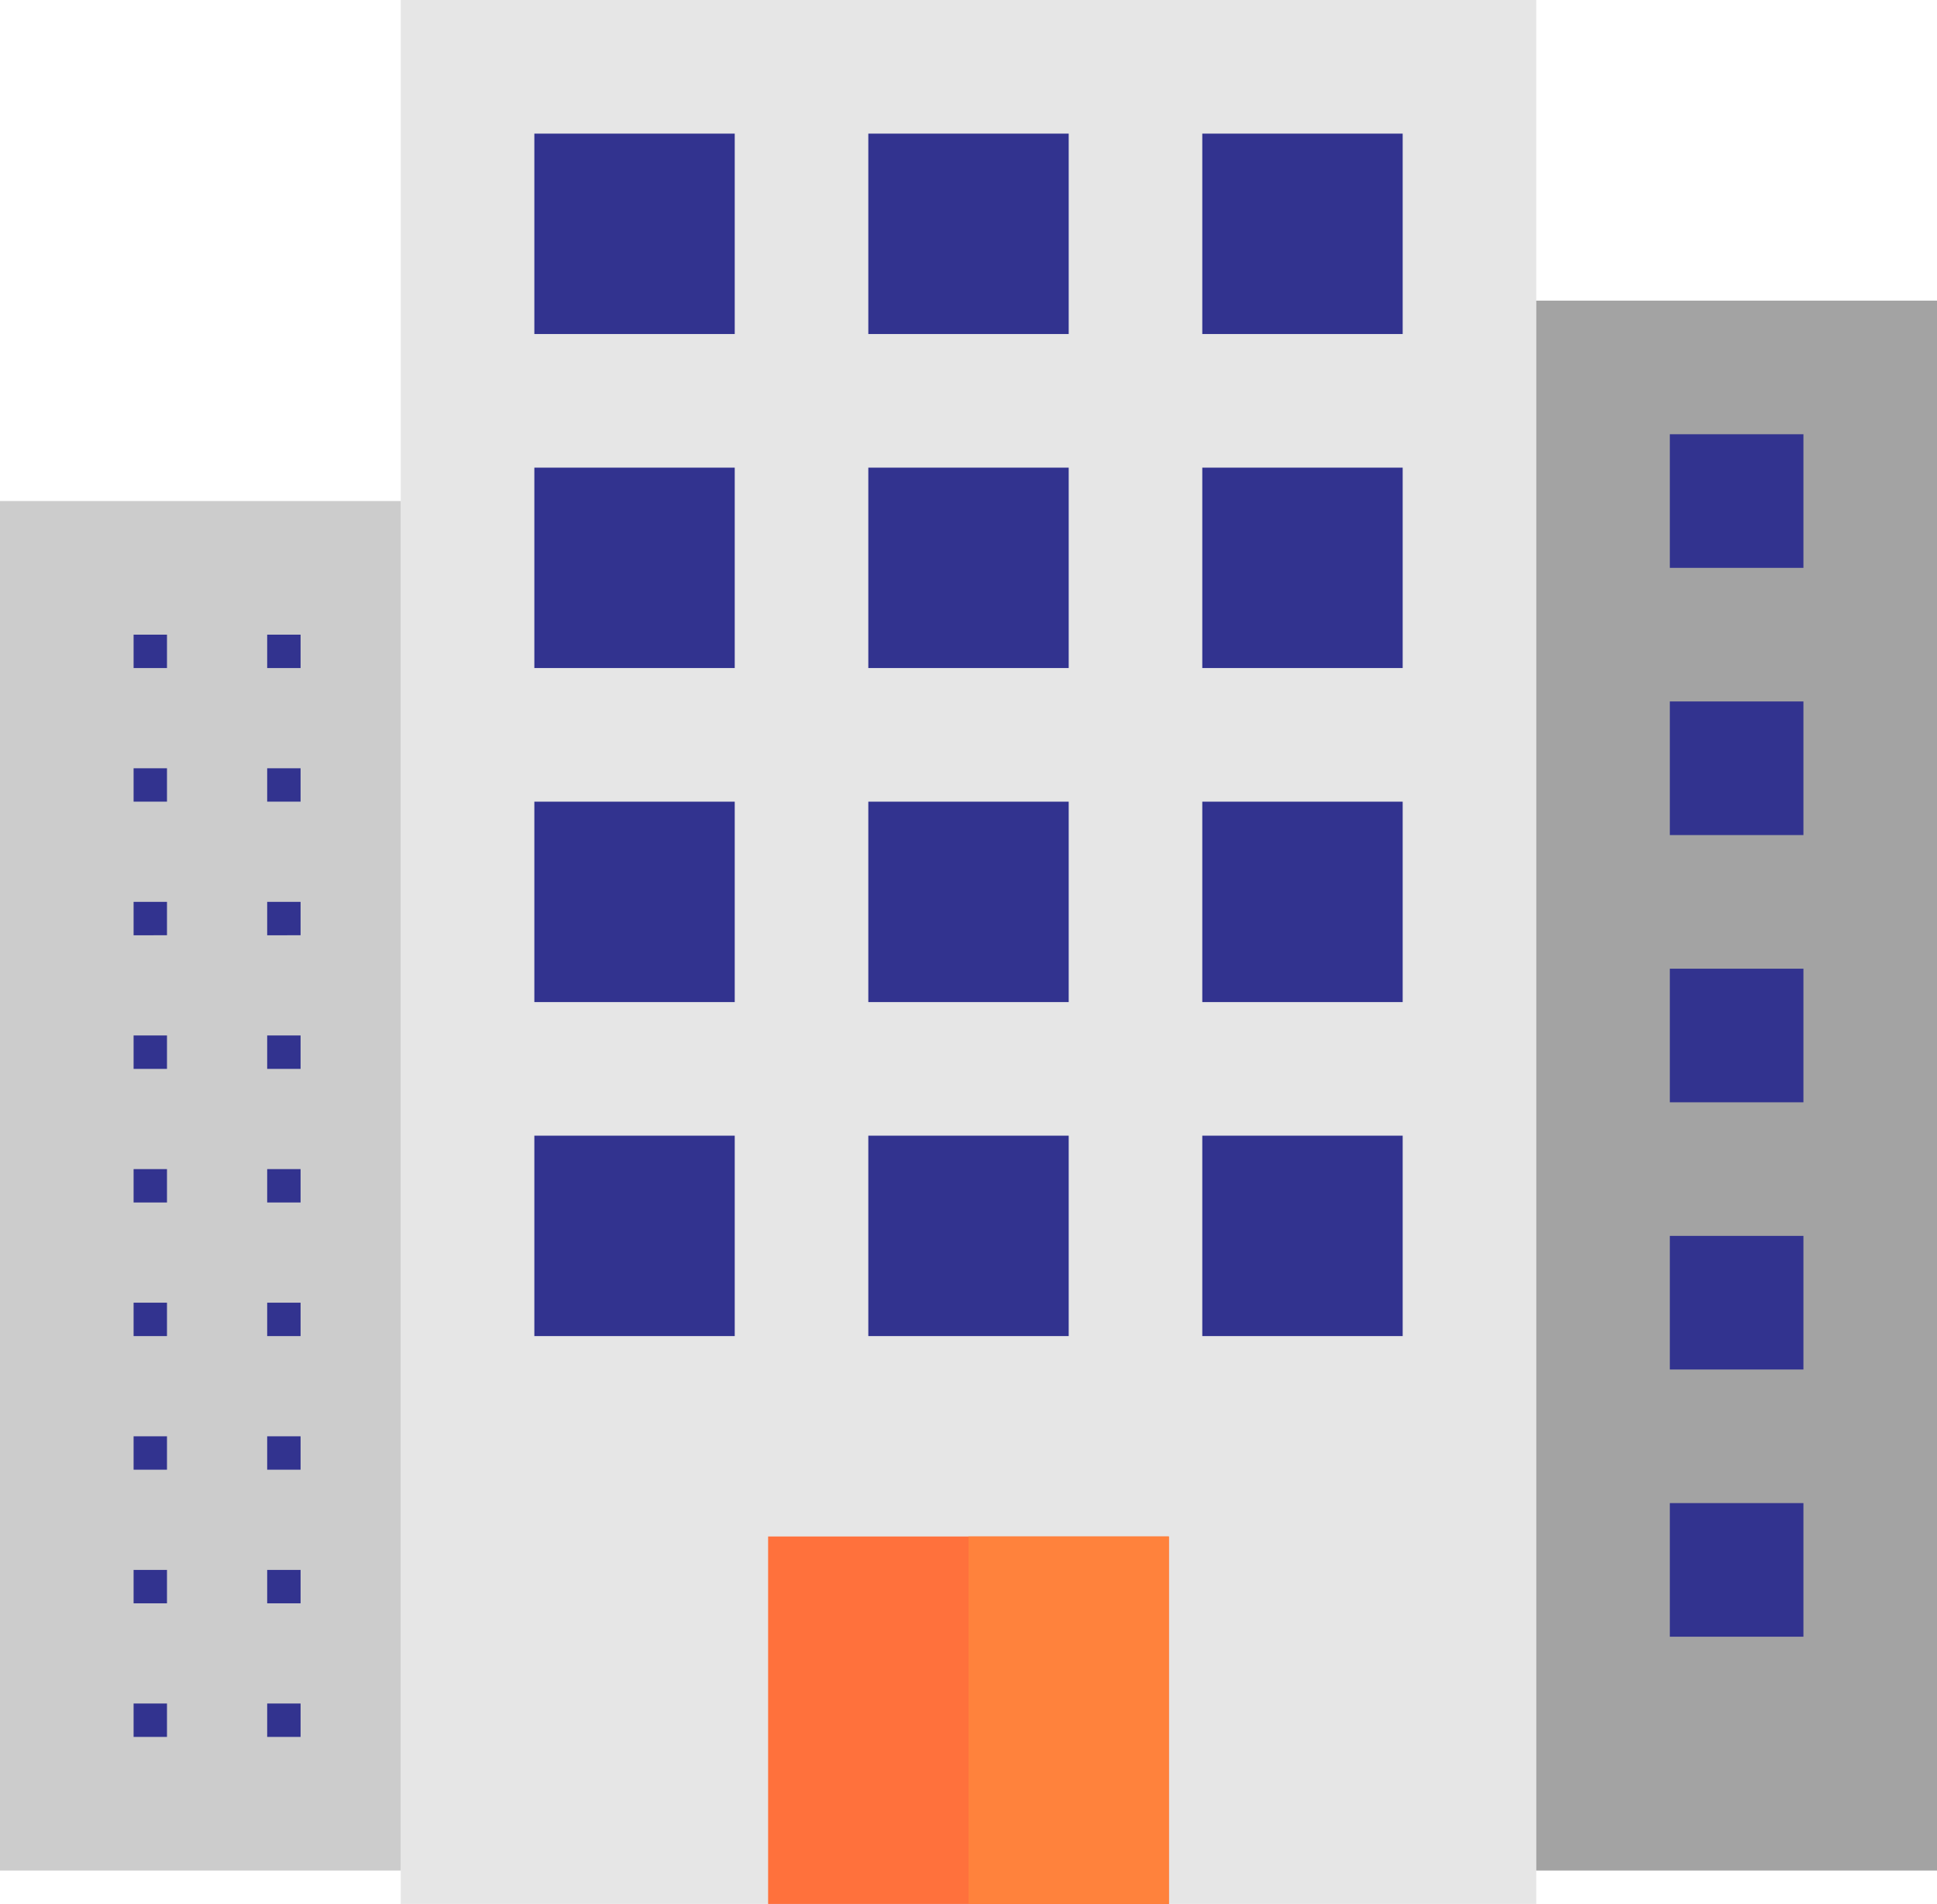<svg xmlns="http://www.w3.org/2000/svg" viewBox="0 0 94.55 92.92">
  <defs>
    <style>
      .cls-1 {
        fill: #e6e6e6;
      }

      .cls-2 {
        fill: #a3a3a3;
      }

      .cls-3 {
        fill: #ccc;
      }

      .cls-4 {
        fill: #ff713c;
      }

      .cls-5 {
        fill: #32338f;
      }

      .cls-6 {
        fill: #ff823c;
      }
    </style>
  </defs>
  <g id="_002-hotel" data-name="002-hotel" transform="translate(0 -4)">
    <path id="Tracé_209" data-name="Tracé 209" class="cls-1" d="M96,4h55.426V96.92H96Z" transform="translate(-76.438)"/>
    <path id="Tracé_210" data-name="Tracé 210" class="cls-2" d="M368,76h19.562v76.618H368Z" transform="translate(-293.012 -57.328)"/>
    <path id="Tracé_211" data-name="Tracé 211" class="cls-3" d="M0,124H19.562v66.837H0Z" transform="translate(0 -95.547)"/>
    <path id="Tracé_212" data-name="Tracé 212" class="cls-4" d="M184,372h19.562v17.932H184Z" transform="translate(-146.506 -293.012)"/>
    <g id="Groupe_4" data-name="Groupe 4" transform="translate(6.521 10.521)">
      <path id="Tracé_213" data-name="Tracé 213" class="cls-5" d="M128,36h9.781v9.781H128Z" transform="translate(-108.438 -36)"/>
      <path id="Tracé_214" data-name="Tracé 214" class="cls-5" d="M208,36h9.781v9.781H208Z" transform="translate(-172.136 -36)"/>
      <path id="Tracé_215" data-name="Tracé 215" class="cls-5" d="M288,36h9.781v9.781H288Z" transform="translate(-235.834 -36)"/>
      <path id="Tracé_216" data-name="Tracé 216" class="cls-5" d="M128,116h9.781v9.781H128Z" transform="translate(-108.438 -99.698)"/>
      <path id="Tracé_217" data-name="Tracé 217" class="cls-5" d="M208,116h9.781v9.781H208Z" transform="translate(-172.136 -99.698)"/>
      <path id="Tracé_218" data-name="Tracé 218" class="cls-5" d="M288,116h9.781v9.781H288Z" transform="translate(-235.834 -99.698)"/>
      <path id="Tracé_219" data-name="Tracé 219" class="cls-5" d="M128,196h9.781v9.781H128Z" transform="translate(-108.438 -163.396)"/>
      <path id="Tracé_220" data-name="Tracé 220" class="cls-5" d="M208,196h9.781v9.781H208Z" transform="translate(-172.136 -163.396)"/>
      <path id="Tracé_221" data-name="Tracé 221" class="cls-5" d="M288,196h9.781v9.781H288Z" transform="translate(-235.834 -163.396)"/>
      <path id="Tracé_222" data-name="Tracé 222" class="cls-5" d="M128,276h9.781v9.781H128Z" transform="translate(-108.438 -227.095)"/>
      <path id="Tracé_223" data-name="Tracé 223" class="cls-5" d="M208,276h9.781v9.781H208Z" transform="translate(-172.136 -227.095)"/>
      <path id="Tracé_224" data-name="Tracé 224" class="cls-5" d="M288,276h9.781v9.781H288Z" transform="translate(-235.834 -227.095)"/>
      <path id="Tracé_225" data-name="Tracé 225" class="cls-5" d="M32,156h1.63v1.63H32Z" transform="translate(-32 -131.547)"/>
      <path id="Tracé_226" data-name="Tracé 226" class="cls-5" d="M64,156h1.63v1.63H64Z" transform="translate(-57.479 -131.547)"/>
      <path id="Tracé_227" data-name="Tracé 227" class="cls-5" d="M32,188h1.63v1.63H32Z" transform="translate(-32 -157.027)"/>
      <path id="Tracé_228" data-name="Tracé 228" class="cls-5" d="M64,188h1.63v1.63H64Z" transform="translate(-57.479 -157.027)"/>
      <path id="Tracé_229" data-name="Tracé 229" class="cls-5" d="M32,220h1.63v1.63H32Z" transform="translate(-32 -182.506)"/>
      <path id="Tracé_230" data-name="Tracé 230" class="cls-5" d="M64,220h1.63v1.63H64Z" transform="translate(-57.479 -182.506)"/>
      <path id="Tracé_231" data-name="Tracé 231" class="cls-5" d="M32,252h1.63v1.63H32Z" transform="translate(-32 -207.985)"/>
      <path id="Tracé_232" data-name="Tracé 232" class="cls-5" d="M64,252h1.63v1.63H64Z" transform="translate(-57.479 -207.985)"/>
      <path id="Tracé_233" data-name="Tracé 233" class="cls-5" d="M32,284h1.63v1.63H32Z" transform="translate(-32 -233.464)"/>
      <path id="Tracé_234" data-name="Tracé 234" class="cls-5" d="M64,284h1.63v1.63H64Z" transform="translate(-57.479 -233.464)"/>
      <path id="Tracé_235" data-name="Tracé 235" class="cls-5" d="M32,316h1.63v1.63H32Z" transform="translate(-32 -258.944)"/>
      <path id="Tracé_236" data-name="Tracé 236" class="cls-5" d="M64,316h1.63v1.63H64Z" transform="translate(-57.479 -258.944)"/>
      <path id="Tracé_237" data-name="Tracé 237" class="cls-5" d="M32,348h1.63v1.63H32Z" transform="translate(-32 -284.423)"/>
      <path id="Tracé_238" data-name="Tracé 238" class="cls-5" d="M64,348h1.63v1.63H64Z" transform="translate(-57.479 -284.423)"/>
      <path id="Tracé_239" data-name="Tracé 239" class="cls-5" d="M32,380h1.63v1.63H32Z" transform="translate(-32 -309.902)"/>
      <path id="Tracé_240" data-name="Tracé 240" class="cls-5" d="M64,380h1.63v1.63H64Z" transform="translate(-57.479 -309.902)"/>
      <path id="Tracé_241" data-name="Tracé 241" class="cls-5" d="M32,412h1.63v1.63H32Z" transform="translate(-32 -335.382)"/>
      <path id="Tracé_242" data-name="Tracé 242" class="cls-5" d="M64,412h1.63v1.63H64Z" transform="translate(-57.479 -335.382)"/>
      <path id="Tracé_243" data-name="Tracé 243" class="cls-5" d="M400,108h6.521v6.521H400Z" transform="translate(-325.012 -93.328)"/>
      <path id="Tracé_244" data-name="Tracé 244" class="cls-5" d="M400,172h6.521v6.521H400Z" transform="translate(-325.012 -144.287)"/>
      <path id="Tracé_245" data-name="Tracé 245" class="cls-5" d="M400,236h6.521v6.521H400Z" transform="translate(-325.012 -195.245)"/>
      <path id="Tracé_246" data-name="Tracé 246" class="cls-5" d="M400,300h6.521v6.521H400Z" transform="translate(-325.012 -246.204)"/>
      <path id="Tracé_247" data-name="Tracé 247" class="cls-5" d="M400,364h6.521v6.521H400Z" transform="translate(-325.012 -297.163)"/>
    </g>
    <path id="Tracé_248" data-name="Tracé 248" class="cls-6" d="M232,372h9.781v17.932H232Z" transform="translate(-184.725 -293.012)"/>
  </g>
</svg>
